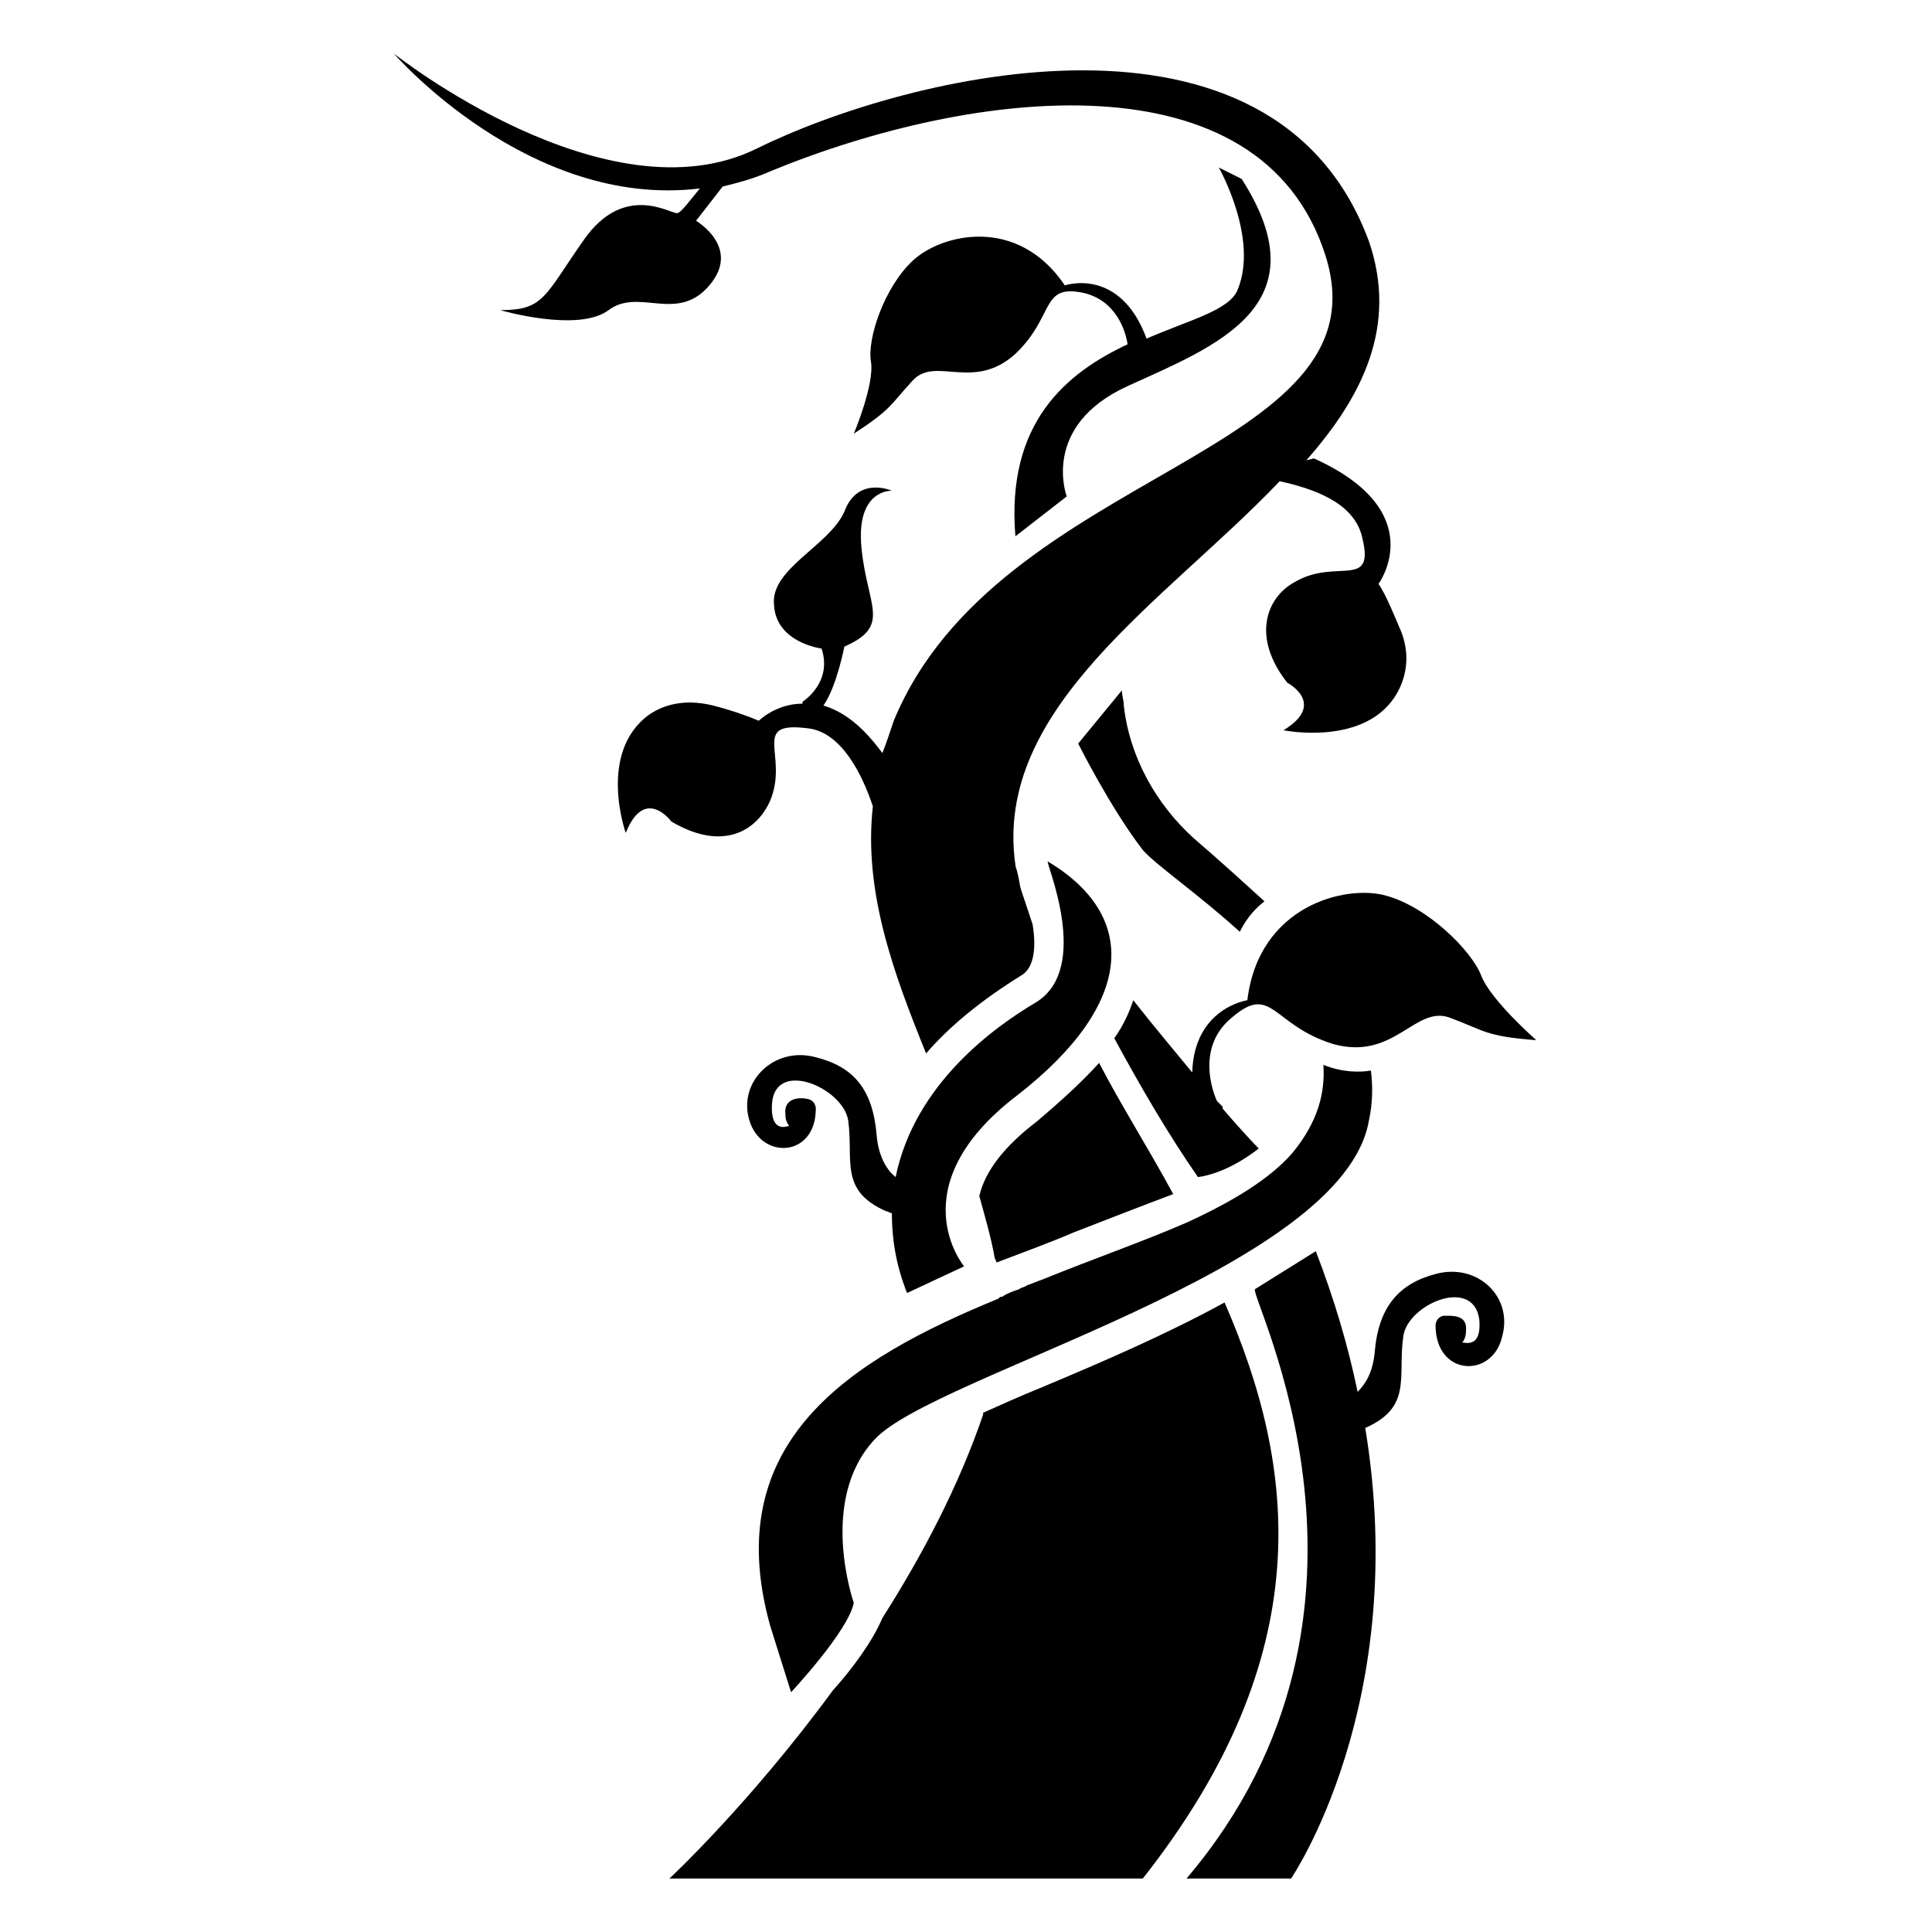 <?xml version="1.0" encoding="UTF-8"?>
<!-- Uploaded to: ICON Repo, www.svgrepo.com, Generator: ICON Repo Mixer Tools -->
<svg fill="#000000" width="800px" height="800px" version="1.1" viewBox="144 144 512 512" xmlns="http://www.w3.org/2000/svg">
 <g>
  <path d="m418.64 409.57c-11.082 6.551-32.242 21.664-37.281 46.352-2.016-1.512-4.535-5.039-5.039-11.082-1.008-12.09-6.047-18.137-16.121-20.656-11.082-3.023-20.656 6.551-17.633 16.625 3.023 10.578 17.633 10.078 17.633-3.023 0 0 0-2.016-2.016-2.519s-6.551-0.504-6.047 4.031c0 1.512 0.504 2.519 1.008 3.023-2.519 1.008-5.039 0-4.535-6.047 1.008-11.586 18.641-4.031 20.152 4.535 1.512 10.578-2.519 18.641 10.078 24.184 0.504 0 1.008 0.504 1.512 0.504 0 6.551 1.008 13.602 4.031 21.16l15.113-7.055s-17.633-21.16 14.105-45.344c31.738-24.688 31.738-47.863 8.062-61.969-0.504 0.504 11.586 28.215-3.023 37.281z"/>
  <path d="m348.11 356.17c5.039-12.09-5.543-21.16 10.078-19.145 8.566 1.008 14.105 11.586 17.129 20.656-2.519 22.672 5.543 44.336 14.105 65.496 6.047-7.055 14.609-14.105 25.191-20.656 3.527-2.016 4.031-7.559 3.023-13.602-1.008-3.023-2.016-6.047-3.023-9.07-0.504-1.512-0.504-3.023-1.008-4.535 0-0.504-0.504-1.512-0.504-2.016-6.047-41.816 39.801-70.031 70.031-101.77 9.07 2.016 19.145 5.543 21.664 14.105 4.031 15.113-6.551 6.047-17.633 12.594-7.559 4.031-11.586 14.609-2.016 26.703 0 0 10.578 5.543-1.008 12.594 0 0 22.168 4.535 30.23-10.078 3.023-5.543 3.023-11.586 0.504-17.129-1.512-3.527-3.527-8.566-5.543-11.586 0 0 14.105-19.145-17.129-33.25l-2.016 0.504c15.113-17.129 24.184-35.77 16.625-57.938-25.191-68.52-122.43-44.336-162.23-24.688s-96.227-25.188-96.227-25.188 35.77 41.309 81.113 35.77c-2.519 3.023-5.039 6.551-6.047 6.551-2.016 0-14.105-8.062-24.688 7.055-10.578 15.113-10.578 18.641-22.168 18.641 0 0 20.656 6.047 28.719 0s18.137 3.527 26.703-6.551-3.527-17.129-3.527-17.129l7.055-9.07c4.031-1.008 8.062-2.016 12.594-4.031 53.91-22.168 129.98-31.234 147.11 22.168 17.129 53.402-86.656 56.426-114.36 123.43-1.008 3.023-2.016 6.047-3.023 8.566-5.543-7.559-10.578-11.082-15.617-12.594 3.527-5.039 5.543-15.617 5.543-15.617 12.594-5.543 6.047-10.578 4.535-26.199-1.512-15.617 8.062-15.113 8.062-15.113s-9.07-4.031-12.594 5.543c-4.031 9.07-19.648 15.113-18.641 24.688 0.504 10.078 12.594 11.586 12.594 11.586 3.023 9.07-5.039 14.105-5.039 14.105v0.504c-7.055 0-11.586 4.535-11.586 4.535-3.527-1.512-8.062-3.023-12.09-4.031-6.047-1.512-12.09-1.008-17.129 2.519-13.602 10.078-6.047 31.234-6.047 31.234 5.039-12.594 12.09-3.023 12.09-3.023 13.598 8.059 22.664 2.516 26.191-5.543z"/>
  <path d="m524.44 481.62c-9.574 2.519-15.113 8.566-16.121 20.656-0.504 5.543-2.519 8.566-4.535 10.578-2.519-12.09-6.047-24.184-11.082-37.281l-16.125 10.074c-1.512 2.016 42.32 85.145-18.137 156.18h27.711s31.738-46.352 19.648-119.4c12.594-5.543 8.566-13.602 10.078-24.184 1.008-8.566 18.641-16.121 20.152-4.535 0.504 6.047-2.016 6.551-4.535 6.047 0.504-0.504 1.008-1.512 1.008-3.023 0.504-4.535-4.031-4.031-6.047-4.031-2.016 0.504-2.016 2.519-2.016 2.519 0 13.602 15.113 14.105 17.633 3.023 3.019-10.578-6.551-19.645-17.633-16.621z"/>
  <path d="m474.56 409.07s-14.105 2.016-14.609 19.145c-4.535-5.543-10.078-12.09-15.617-19.145-1.008 3.023-2.519 6.551-5.039 10.078 6.551 12.09 14.105 25.191 22.168 36.777 0 0 7.055-0.504 16.121-7.559 0 0-3.527-3.527-9.574-10.578v-0.504c-0.504-0.504-1.008-1.008-1.512-1.512 0 0-6.551-13.602 4.031-22.168 10.578-9.07 10.578 2.016 26.703 7.055 16.121 4.535 21.664-10.078 30.73-7.055 9.574 3.527 9.574 5.039 23.176 6.047 0 0-12.09-10.578-14.609-17.129s-14.105-18.137-25.191-21.16c-10.578-3.023-33.754 2.516-36.777 27.707z"/>
  <path d="m506.8 440.81c1.008-4.535 1.008-9.07 0.504-13.098-3.023 0.504-7.559 0.504-12.594-1.512 0.504 7.559-1.512 15.113-8.062 23.176-6.047 7.055-16.121 13.098-28.215 18.641-11.586 5.039-24.688 9.574-38.289 15.113-1.512 0.504-2.519 1.008-4.031 1.512-0.504 0.504-1.512 0.504-2.016 1.008-1.512 0.504-3.023 1.008-4.535 2.016-0.504 0-0.504 0-1.008 0.504-39.297 16.121-74.059 37.785-60.457 86.656l5.543 17.633s15.113-16.121 16.625-23.68c0 0-9.574-27.207 5.543-43.328 15.621-17.133 124.45-44.84 130.99-84.641z"/>
  <path d="m472.55 390.93c2.016-4.031 4.535-6.551 6.551-8.062-5.543-5.039-11.586-10.578-18.641-16.625-10.078-9.07-17.129-21.664-18.641-35.266 0-1.512-0.504-2.519-0.504-4.031l-11.586 14.105s8.566 17.129 17.129 28.215c3.523 4.031 14.609 11.59 25.691 21.664z"/>
  <path d="m385.89 244.82c6.047-6.551 16.121 3.023 27.207-7.055 10.578-10.078 6.551-18.641 18.137-16.121 8.566 2.016 11.082 10.078 11.586 13.602-16.121 7.559-32.242 20.656-29.727 50.883l13.602-10.578s-7.055-18.641 16.121-29.223c23.176-10.578 51.891-21.16 30.23-54.914l-6.043-3.019s10.578 18.641 5.039 32.242c-2.016 5.543-12.594 8.062-24.184 13.098-7.055-19.145-21.664-14.105-21.664-14.105-12.594-18.641-32.746-13.602-40.305-6.551-7.559 7.055-12.09 20.656-11.082 26.703 1.008 6.047-4.535 19.145-4.535 19.145 10.078-6.547 9.574-7.555 15.617-14.105z"/>
  <path d="m468.52 489.17c-15.617 8.566-33.25 16.121-48.871 22.672-5.039 2.016-10.578 4.535-15.113 6.551v0.504c-6.551 19.145-16.121 37.281-26.703 53.906-2.516 6.047-8.059 13.602-13.098 19.145-22.168 30.23-43.328 49.879-43.328 49.879h125.45c46.855-59.449 40.809-108.82 21.664-152.66z"/>
  <path d="m418.64 441.31c-8.566 6.551-13.602 13.098-15.113 19.648 1.512 5.543 3.023 10.578 4.031 16.121 0 0.504 0.504 1.008 0.504 1.512 6.551-2.519 13.602-5.039 20.656-8.062 9.07-3.527 18.137-7.055 26.199-10.078-6.551-12.09-13.602-23.176-19.648-34.762-4.539 5.039-10.082 10.078-16.629 15.621z"/>
 </g>
</svg>